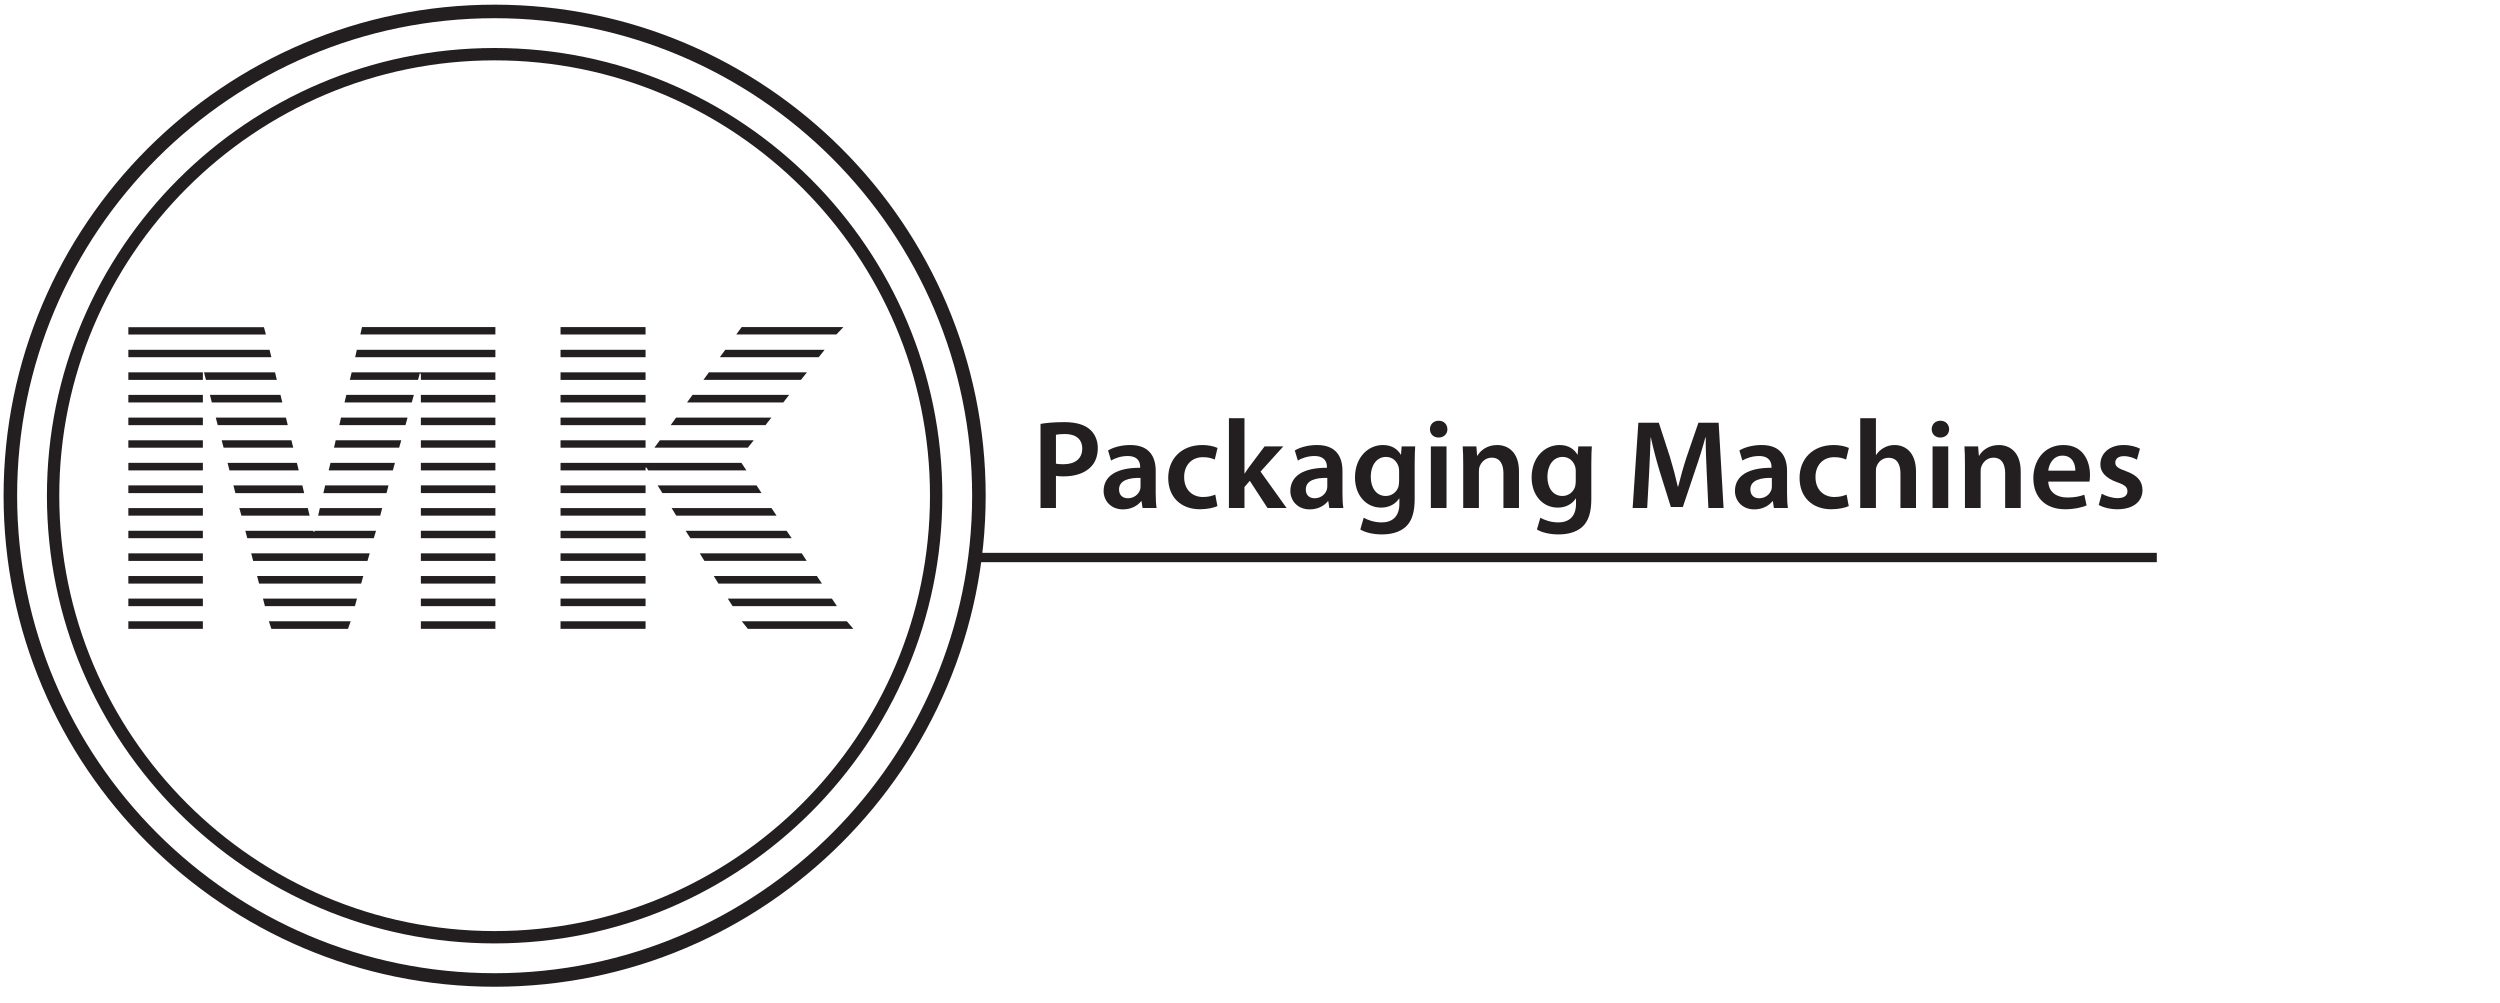 <?xml version="1.0" encoding="UTF-8" standalone="no"?>
<svg xmlns="http://www.w3.org/2000/svg" xmlns:xlink="http://www.w3.org/1999/xlink" xmlns:serif="http://www.serif.com/" width="100%" height="100%" viewBox="0 0 521 209" version="1.1" xml:space="preserve" style="fill-rule:evenodd;clip-rule:evenodd;stroke-linejoin:round;stroke-miterlimit:2;">
  <g id="Laag-1" serif:id="Laag 1">
    <path d="M42.514,77.595l0.406,1.576l14.775,-0l-0.381,-1.576l-14.8,0Z" style="fill:#231f20;fill-rule:nonzero;"></path>
    <rect x="87.709" y="96.456" width="15.531" height="1.576" style="fill:#231f20;"></rect>
    <rect x="26.747" y="105.886" width="15.531" height="1.576" style="fill:#231f20;"></rect>
    <path d="M75.442,68.164l-0.35,1.545l28.146,0l-0,-1.545l-27.796,-0Z" style="fill:#231f20;fill-rule:nonzero;"></path>
    <rect x="26.747" y="110.612" width="15.531" height="1.546" style="fill:#231f20;"></rect>
    <path d="M66.657,105.884l-0.352,1.578l12.936,-0l0.408,-1.578l-12.992,0Z" style="fill:#231f20;fill-rule:nonzero;"></path>
    <path d="M53.579,120.045l0.408,1.576l21.281,-0l0.439,-1.576l-22.128,-0Z" style="fill:#231f20;fill-rule:nonzero;"></path>
    <path d="M26.748,68.194l0,1.52l28.668,0l-0.407,-1.52l-28.261,-0Z" style="fill:#231f20;fill-rule:nonzero;"></path>
    <path d="M67.766,101.155l-0.378,1.608l13.168,0l0.408,-1.608l-13.198,0Z" style="fill:#231f20;fill-rule:nonzero;"></path>
    <rect x="87.709" y="91.757" width="15.531" height="1.546" style="fill:#231f20;"></rect>
    <rect x="26.747" y="115.317" width="15.531" height="1.578" style="fill:#231f20;"></rect>
    <rect x="87.709" y="87.027" width="15.531" height="1.576" style="fill:#231f20;"></rect>
    <path d="M74.366,72.896l-0.352,1.546l29.223,-0l-0,-1.546l-28.871,-0Z" style="fill:#231f20;fill-rule:nonzero;"></path>
    <rect x="87.709" y="115.317" width="15.531" height="1.578" style="fill:#231f20;"></rect>
    <rect x="26.747" y="77.595" width="15.531" height="1.576" style="fill:#231f20;"></rect>
    <rect x="26.747" y="101.155" width="15.531" height="1.608" style="fill:#231f20;"></rect>
    <rect x="87.709" y="105.886" width="15.531" height="1.576" style="fill:#231f20;"></rect>
    <rect x="87.709" y="101.15" width="15.531" height="1.608" style="fill:#231f20;"></rect>
    <rect x="87.709" y="110.612" width="15.531" height="1.546" style="fill:#231f20;"></rect>
    <path d="M26.747,72.894l-0,1.546l29.81,0l-0.382,-1.546l-29.428,0Z" style="fill:#231f20;fill-rule:nonzero;"></path>
    <rect x="26.747" y="91.757" width="15.531" height="1.546" style="fill:#231f20;"></rect>
    <rect x="26.747" y="96.456" width="15.531" height="1.576" style="fill:#231f20;"></rect>
    <rect x="26.747" y="87.027" width="15.531" height="1.576" style="fill:#231f20;"></rect>
    <rect x="26.747" y="129.473" width="15.531" height="1.576" style="fill:#231f20;"></rect>
    <path d="M47.419,96.455l0.407,1.575l14.424,0l-0.382,-1.575l-14.449,-0Z" style="fill:#231f20;fill-rule:nonzero;"></path>
    <rect x="87.709" y="124.744" width="15.531" height="1.576" style="fill:#231f20;"></rect>
    <rect x="26.747" y="82.296" width="15.531" height="1.576" style="fill:#231f20;"></rect>
    <rect x="26.747" y="120.043" width="15.531" height="1.578" style="fill:#231f20;"></rect>
    <path d="M48.642,101.155l0.411,1.608l14.337,0l-0.381,-1.608l-14.367,0Z" style="fill:#231f20;fill-rule:nonzero;"></path>
    <path d="M54.804,124.746l0.407,1.576l18.747,-0l0.438,-1.576l-19.592,-0Z" style="fill:#231f20;fill-rule:nonzero;"></path>
    <path d="M72.173,82.295l-0.376,1.576l14.011,0l0.438,-1.576l-14.073,0Z" style="fill:#231f20;fill-rule:nonzero;"></path>
    <rect x="87.709" y="82.296" width="15.531" height="1.576" style="fill:#231f20;"></rect>
    <path d="M73.285,77.595l-0.382,1.576l14.218,-0l0.382,-1.402l0.206,0.175l-0,1.227l15.531,-0l0,-1.576l-29.955,0Z" style="fill:#231f20;fill-rule:nonzero;"></path>
    <path d="M43.741,82.295l0.408,1.576l14.687,0l-0.382,-1.576l-14.713,0Z" style="fill:#231f20;fill-rule:nonzero;"></path>
    <path d="M46.194,91.754l0.406,1.546l14.511,-0l-0.381,-1.546l-14.536,0Z" style="fill:#231f20;fill-rule:nonzero;"></path>
    <path d="M44.966,87.025l0.408,1.576l14.598,-0l-0.379,-1.576l-14.627,-0Z" style="fill:#231f20;fill-rule:nonzero;"></path>
    <path d="M52.351,115.314l0.407,1.578l23.824,-0l0.469,-1.578l-24.7,0Z" style="fill:#231f20;fill-rule:nonzero;"></path>
    <rect x="87.709" y="120.043" width="15.531" height="1.578" style="fill:#231f20;"></rect>
    <path d="M65.574,110.614l-0.055,0.206l-0.177,-0l-0.057,-0.206l-14.16,-0l0.408,1.545l26.364,0l0.468,-1.545l-12.791,-0Z" style="fill:#231f20;fill-rule:nonzero;"></path>
    <path d="M69.957,91.754l-0.35,1.546l13.575,-0l0.438,-1.546l-13.663,0Z" style="fill:#231f20;fill-rule:nonzero;"></path>
    <path d="M56.03,129.474l0.525,1.575l15.97,0l0.555,-1.575l-17.05,-0l0,-0Z" style="fill:#231f20;fill-rule:nonzero;"></path>
    <path d="M71.067,87.025l-0.352,1.576l13.781,-0l0.438,-1.576l-13.867,-0Z" style="fill:#231f20;fill-rule:nonzero;"></path>
    <path d="M49.872,105.884l0.438,1.578l14.217,-0l-0.382,-1.578l-14.273,0Z" style="fill:#231f20;fill-rule:nonzero;"></path>
    <rect x="87.709" y="129.473" width="15.531" height="1.576" style="fill:#231f20;"></rect>
    <path d="M68.877,96.455l-0.383,1.575l13.374,0l0.438,-1.575l-13.429,-0Z" style="fill:#231f20;fill-rule:nonzero;"></path>
    <rect x="26.747" y="124.747" width="15.531" height="1.576" style="fill:#231f20;"></rect>
    <rect x="116.814" y="77.595" width="17.722" height="1.578" style="fill:#231f20;"></rect>
    <rect x="116.814" y="87.027" width="17.722" height="1.576" style="fill:#231f20;"></rect>
    <rect x="116.814" y="82.296" width="17.722" height="1.576" style="fill:#231f20;"></rect>
    <rect x="116.814" y="68.165" width="17.722" height="1.546" style="fill:#231f20;"></rect>
    <path d="M154.565,68.164l-1.139,1.545l20.875,0l1.459,-1.545l-21.195,-0Z" style="fill:#231f20;fill-rule:nonzero;"></path>
    <rect x="116.814" y="91.757" width="17.722" height="1.546" style="fill:#231f20;"></rect>
    <rect x="116.814" y="120.043" width="17.722" height="1.578" style="fill:#231f20;"></rect>
    <path d="M140.9,87.025l-1.138,1.576l19.766,-0l1.227,-1.576l-19.855,-0Z" style="fill:#231f20;fill-rule:nonzero;"></path>
    <path d="M137.514,91.755l-1.14,1.545l19.473,-0l1.229,-1.545l-19.562,0Z" style="fill:#231f20;fill-rule:nonzero;"></path>
    <rect x="116.814" y="115.313" width="17.722" height="1.576" style="fill:#231f20;"></rect>
    <rect x="116.814" y="129.473" width="17.722" height="1.576" style="fill:#231f20;"></rect>
    <path d="M151.147,72.896l-1.137,1.546l20.612,-0l1.226,-1.546l-20.701,-0Z" style="fill:#231f20;fill-rule:nonzero;"></path>
    <path d="M144.316,82.295l-1.137,1.576l20.057,0l1.224,-1.576l-20.144,0Z" style="fill:#231f20;fill-rule:nonzero;"></path>
    <rect x="116.814" y="110.618" width="17.722" height="1.546" style="fill:#231f20;"></rect>
    <path d="M147.731,77.595l-1.137,1.576l20.317,-0l1.258,-1.576l-20.438,0Z" style="fill:#231f20;fill-rule:nonzero;"></path>
    <path d="M137.044,101.154l0.995,1.607l20.67,0l-1.051,-1.607l-20.614,-0Z" style="fill:#231f20;fill-rule:nonzero;"></path>
    <path d="M145.834,115.314l0.963,1.576l21.314,0l-1.021,-1.576l-21.256,0Z" style="fill:#231f20;fill-rule:nonzero;"></path>
    <path d="M142.883,110.615l0.995,1.546l21.108,0l-1.053,-1.546l-21.05,0Z" style="fill:#231f20;fill-rule:nonzero;"></path>
    <path d="M154.592,129.475l1.257,1.576l21.984,-0l-1.344,-1.576l-21.897,-0Z" style="fill:#231f20;fill-rule:nonzero;"></path>
    <path d="M151.671,124.744l0.996,1.576l21.75,0l-1.051,-1.576l-21.695,0Z" style="fill:#231f20;fill-rule:nonzero;"></path>
    <rect x="116.814" y="124.744" width="17.722" height="1.576" style="fill:#231f20;"></rect>
    <path d="M116.814,96.455l0,1.575l17.722,0l-0,-0.582l0.205,0l0.352,0.582l20.463,0l-1.05,-1.575l-37.692,-0Z" style="fill:#231f20;fill-rule:nonzero;"></path>
    <path d="M148.754,120.045l0.963,1.576l21.578,-0l-1.053,-1.576l-21.488,-0Z" style="fill:#231f20;fill-rule:nonzero;"></path>
    <rect x="116.814" y="105.886" width="17.722" height="1.576" style="fill:#231f20;"></rect>
    <rect x="116.814" y="72.896" width="17.722" height="1.546" style="fill:#231f20;"></rect>
    <rect x="116.814" y="101.155" width="17.722" height="1.608" style="fill:#231f20;"></rect>
    <path d="M139.965,105.884l0.964,1.576l20.901,0l-1.047,-1.576l-20.818,0Z" style="fill:#231f20;fill-rule:nonzero;"></path>
    <path d="M103.081,3.794c-54.871,0 -99.512,44.641 -99.512,99.512c0,54.871 44.641,99.51 99.512,99.51c54.871,-0 99.511,-44.639 99.511,-99.51c0,-54.871 -44.64,-99.512 -99.511,-99.512m-0,201.845c-56.427,0 -102.334,-45.906 -102.334,-102.333c0,-56.428 45.907,-102.334 102.334,-102.334c56.427,0 102.335,45.906 102.335,102.334c0,56.427 -45.908,102.333 -102.335,102.333" style="fill:#231f20;fill-rule:nonzero;"></path>
    <path d="M103.081,12.577c-50.028,-0 -90.729,40.7 -90.729,90.728c0,50.029 40.701,90.729 90.729,90.729c50.027,-0 90.728,-40.7 90.728,-90.729c0,-50.028 -40.701,-90.728 -90.728,-90.728m-0,184.031c-51.446,0 -93.302,-41.857 -93.302,-93.303c0,-51.446 41.856,-93.301 93.302,-93.301c51.446,-0 93.301,41.855 93.301,93.301c0,51.446 -41.855,93.303 -93.301,93.303" style="fill:#231f20;fill-rule:nonzero;"></path>
    <rect x="203.387" y="115.211" width="246.091" height="1.947" style="fill:#231f20;"></rect>
    <path d="M220.059,96.616c0.395,0.105 0.922,0.132 1.581,0.132c2.424,0 3.901,-1.186 3.901,-3.269c0,-1.976 -1.371,-3.03 -3.611,-3.03c-0.895,0 -1.528,0.079 -1.871,0.158l-0,6.009Zm-3.215,-8.275c1.159,-0.21 2.767,-0.369 4.955,-0.369c2.371,-0 4.11,0.5 5.245,1.449c1.053,0.87 1.738,2.266 1.738,3.928c-0,1.686 -0.527,3.083 -1.528,4.031c-1.291,1.292 -3.321,1.898 -5.614,1.898c-0.605,-0 -1.159,-0.027 -1.581,-0.106l-0,6.693l-3.215,0l-0,-17.524Z" style="fill:#231f20;fill-rule:nonzero;"></path>
    <path d="M237.688,99.594c-2.292,-0.054 -4.48,0.448 -4.48,2.399c0,1.265 0.816,1.843 1.845,1.843c1.292,0 2.241,-0.843 2.53,-1.764c0.078,-0.238 0.105,-0.502 0.105,-0.713l0,-1.765Zm0.422,6.272l-0.211,-1.422l-0.079,-0c-0.791,1 -2.134,1.711 -3.796,1.711c-2.581,-0 -4.031,-1.87 -4.031,-3.821c-0,-3.24 2.872,-4.875 7.617,-4.848l-0,-0.211c-0,-0.843 -0.343,-2.24 -2.61,-2.24c-1.265,0 -2.583,0.395 -3.452,0.949l-0.632,-2.108c0.949,-0.581 2.608,-1.135 4.637,-1.135c4.111,0 5.297,2.61 5.297,5.404l0,4.637c0,1.16 0.053,2.294 0.186,3.084l-2.926,-0Z" style="fill:#231f20;fill-rule:nonzero;"></path>
    <path d="M253.71,105.471c-0.686,0.316 -2.03,0.659 -3.637,0.659c-4.005,0 -6.615,-2.556 -6.615,-6.536c-0,-3.848 2.635,-6.853 7.142,-6.853c1.186,0 2.399,0.265 3.136,0.608l-0.58,2.424c-0.527,-0.238 -1.291,-0.5 -2.451,-0.5c-2.478,-0 -3.953,1.818 -3.926,4.164c-0,2.634 1.713,4.137 3.926,4.137c1.134,-0 1.924,-0.238 2.556,-0.502l0.449,2.399Z" style="fill:#231f20;fill-rule:nonzero;"></path>
    <path d="M259.348,98.671l0.054,0c0.316,-0.5 0.684,-1.054 1.027,-1.502l3.11,-4.137l3.9,-0l-4.743,5.245l5.428,7.59l-3.98,-0l-3.688,-5.666l-1.108,1.291l0,4.375l-3.242,-0l0,-18.712l3.242,-0l0,11.516Z" style="fill:#231f20;fill-rule:nonzero;"></path>
    <path d="M276.608,99.594c-2.292,-0.054 -4.48,0.448 -4.48,2.399c-0,1.265 0.816,1.843 1.845,1.843c1.291,0 2.24,-0.843 2.529,-1.764c0.079,-0.238 0.106,-0.502 0.106,-0.713l-0,-1.765Zm0.421,6.272l-0.21,-1.422l-0.079,-0c-0.792,1 -2.135,1.711 -3.796,1.711c-2.581,-0 -4.032,-1.87 -4.032,-3.821c0,-3.24 2.872,-4.875 7.617,-4.848l0,-0.211c0,-0.843 -0.343,-2.24 -2.61,-2.24c-1.264,0 -2.583,0.395 -3.451,0.949l-0.632,-2.108c0.948,-0.581 2.608,-1.135 4.637,-1.135c4.111,0 5.297,2.61 5.297,5.404l-0,4.637c-0,1.16 0.053,2.294 0.185,3.084l-2.926,-0Z" style="fill:#231f20;fill-rule:nonzero;"></path>
    <path d="M291.575,98.171c0,-0.289 -0.026,-0.606 -0.105,-0.87c-0.343,-1.186 -1.265,-2.081 -2.635,-2.081c-1.819,-0 -3.164,1.581 -3.164,4.189c0,2.188 1.108,3.953 3.137,3.953c1.213,0 2.267,-0.79 2.635,-1.949c0.079,-0.343 0.132,-0.791 0.132,-1.161l0,-2.081Zm3.348,-5.139c-0.054,0.869 -0.106,1.923 -0.106,3.69l0,7.272c0,2.689 -0.553,4.613 -1.899,5.825c-1.343,1.187 -3.188,1.555 -4.953,1.555c-1.634,-0 -3.374,-0.343 -4.48,-1.027l0.711,-2.452c0.818,0.474 2.188,0.976 3.742,0.976c2.108,0 3.691,-1.108 3.691,-3.874l-0,-1.108l-0.054,-0c-0.738,1.134 -2.056,1.899 -3.742,1.899c-3.189,-0 -5.456,-2.637 -5.456,-6.274c0,-4.216 2.742,-6.772 5.825,-6.772c1.95,0 3.109,0.949 3.716,2.003l0.052,-0l0.132,-1.713l2.821,-0Z" style="fill:#231f20;fill-rule:nonzero;"></path>
    <path d="M298.189,93.032l3.267,-0l0,12.834l-3.267,0l0,-12.834Zm3.452,-3.584c-0,0.976 -0.711,1.738 -1.844,1.738c-1.081,0 -1.793,-0.762 -1.793,-1.738c-0,-1.002 0.738,-1.766 1.818,-1.766c1.108,-0 1.792,0.764 1.818,1.766" style="fill:#231f20;fill-rule:nonzero;"></path>
    <path d="M304.935,96.853c-0,-1.475 -0.027,-2.715 -0.106,-3.821l2.846,0l0.159,1.924l0.078,0c0.554,-1.002 1.951,-2.213 4.086,-2.213c2.24,-0 4.559,1.448 4.559,5.507l-0,7.615l-3.242,0l-0,-7.247c-0,-1.843 -0.685,-3.24 -2.452,-3.24c-1.291,-0 -2.186,0.921 -2.529,1.897c-0.105,0.289 -0.132,0.686 -0.132,1.054l-0,7.536l-3.267,0l-0,-9.012Z" style="fill:#231f20;fill-rule:nonzero;"></path>
    <path d="M328.387,98.171c0,-0.289 -0.026,-0.606 -0.105,-0.87c-0.343,-1.186 -1.265,-2.081 -2.635,-2.081c-1.819,-0 -3.164,1.581 -3.164,4.189c0,2.188 1.108,3.953 3.137,3.953c1.213,0 2.267,-0.79 2.635,-1.949c0.08,-0.343 0.132,-0.791 0.132,-1.161l0,-2.081Zm3.348,-5.139c-0.054,0.869 -0.106,1.923 -0.106,3.69l0,7.272c0,2.689 -0.553,4.613 -1.899,5.825c-1.343,1.187 -3.188,1.555 -4.953,1.555c-1.634,-0 -3.374,-0.343 -4.48,-1.027l0.711,-2.452c0.816,0.474 2.188,0.976 3.742,0.976c2.108,0 3.689,-1.108 3.689,-3.874l0,-1.108l-0.052,-0c-0.738,1.134 -2.056,1.899 -3.742,1.899c-3.189,-0 -5.456,-2.637 -5.456,-6.274c0,-4.216 2.742,-6.772 5.825,-6.772c1.95,0 3.11,0.949 3.716,2.003l0.052,-0l0.132,-1.713l2.821,-0Z" style="fill:#231f20;fill-rule:nonzero;"></path>
    <path d="M355.687,98.619c-0.105,-2.294 -0.237,-5.061 -0.21,-7.458l-0.079,-0c-0.581,2.161 -1.318,4.559 -2.108,6.799l-2.583,7.695l-2.504,0l-2.373,-7.59c-0.684,-2.267 -1.316,-4.691 -1.791,-6.904l-0.052,-0c-0.079,2.318 -0.184,5.139 -0.316,7.563l-0.397,7.142l-3.03,-0l1.187,-17.762l4.269,0l2.319,7.142c0.632,2.081 1.186,4.189 1.634,6.167l0.079,-0c0.473,-1.924 1.08,-4.112 1.764,-6.193l2.452,-7.116l4.217,0l1.027,17.762l-3.162,-0l-0.343,-7.247Z" style="fill:#231f20;fill-rule:nonzero;"></path>
    <path d="M369.257,99.594c-2.293,-0.054 -4.48,0.448 -4.48,2.399c0,1.265 0.817,1.843 1.845,1.843c1.292,0 2.24,-0.843 2.53,-1.764c0.079,-0.238 0.105,-0.502 0.105,-0.713l0,-1.765Zm0.422,6.272l-0.211,-1.422l-0.078,-0c-0.792,1 -2.135,1.711 -3.796,1.711c-2.582,-0 -4.032,-1.87 -4.032,-3.821c-0,-3.24 2.872,-4.875 7.617,-4.848l-0,-0.211c-0,-0.843 -0.343,-2.24 -2.61,-2.24c-1.265,0 -2.583,0.395 -3.453,0.949l-0.632,-2.108c0.95,-0.581 2.609,-1.135 4.639,-1.135c4.11,0 5.296,2.61 5.296,5.404l0,4.637c0,1.16 0.054,2.294 0.186,3.084l-2.926,-0Z" style="fill:#231f20;fill-rule:nonzero;"></path>
    <path d="M385.281,105.471c-0.686,0.316 -2.029,0.659 -3.637,0.659c-4.005,0 -6.615,-2.556 -6.615,-6.536c0,-3.848 2.635,-6.853 7.142,-6.853c1.186,0 2.399,0.265 3.137,0.608l-0.581,2.424c-0.527,-0.238 -1.291,-0.5 -2.451,-0.5c-2.477,-0 -3.953,1.818 -3.926,4.164c-0,2.634 1.713,4.137 3.926,4.137c1.133,-0 1.924,-0.238 2.557,-0.502l0.448,2.399Z" style="fill:#231f20;fill-rule:nonzero;"></path>
    <path d="M387.674,87.155l3.268,-0l-0,7.642l0.053,0c0.395,-0.606 0.922,-1.106 1.608,-1.475c0.632,-0.369 1.397,-0.579 2.213,-0.579c2.188,-0 4.48,1.448 4.48,5.559l0,7.563l-3.242,0l-0,-7.193c-0,-1.871 -0.684,-3.268 -2.476,-3.268c-1.265,0 -2.161,0.843 -2.504,1.819c-0.106,0.263 -0.132,0.606 -0.132,0.973l-0,7.669l-3.268,0l0,-18.71Z" style="fill:#231f20;fill-rule:nonzero;"></path>
    <path d="M402.747,93.032l3.267,-0l0,12.834l-3.267,0l-0,-12.834Zm3.453,-3.584c-0,0.976 -0.713,1.738 -1.845,1.738c-1.081,0 -1.792,-0.762 -1.792,-1.738c-0,-1.002 0.738,-1.766 1.818,-1.766c1.106,-0 1.792,0.764 1.819,1.766" style="fill:#231f20;fill-rule:nonzero;"></path>
    <path d="M409.496,96.853c-0,-1.475 -0.027,-2.715 -0.106,-3.821l2.846,0l0.159,1.924l0.078,0c0.554,-1.002 1.951,-2.213 4.086,-2.213c2.24,-0 4.558,1.448 4.558,5.507l0,7.615l-3.242,0l0,-7.247c0,-1.843 -0.684,-3.24 -2.45,-3.24c-1.29,-0 -2.187,0.921 -2.53,1.897c-0.105,0.289 -0.132,0.686 -0.132,1.054l-0,7.536l-3.267,0l-0,-9.012Z" style="fill:#231f20;fill-rule:nonzero;"></path>
    <path d="M432.498,98.092c0.027,-1.187 -0.5,-3.137 -2.662,-3.137c-2.002,-0 -2.845,1.818 -2.977,3.137l5.639,-0Zm-5.639,2.266c0.078,2.319 1.897,3.321 3.953,3.321c1.502,0 2.583,-0.211 3.558,-0.58l0.473,2.24c-1.107,0.448 -2.634,0.791 -4.48,0.791c-4.164,0 -6.614,-2.556 -6.614,-6.484c-0,-3.557 2.161,-6.904 6.271,-6.904c4.164,-0 5.534,3.426 5.534,6.246c0,0.606 -0.051,1.079 -0.105,1.37l-8.59,0Z" style="fill:#231f20;fill-rule:nonzero;"></path>
    <path d="M438.007,102.888c0.738,0.448 2.135,0.922 3.294,0.922c1.423,-0 2.056,-0.579 2.056,-1.422c-0,-0.87 -0.527,-1.319 -2.108,-1.872c-2.504,-0.87 -3.558,-2.24 -3.532,-3.743c0,-2.265 1.871,-4.031 4.848,-4.031c1.424,-0 2.662,0.369 3.4,0.764l-0.632,2.294c-0.552,-0.318 -1.581,-0.738 -2.714,-0.738c-1.159,0 -1.792,0.552 -1.792,1.344c0,0.816 0.606,1.211 2.24,1.791c2.319,0.843 3.4,2.029 3.427,3.926c-0,2.319 -1.819,4.007 -5.22,4.007c-1.554,0 -2.951,-0.369 -3.9,-0.897l0.633,-2.345Z" style="fill:#231f20;fill-rule:nonzero;"></path>
  </g>
</svg>

